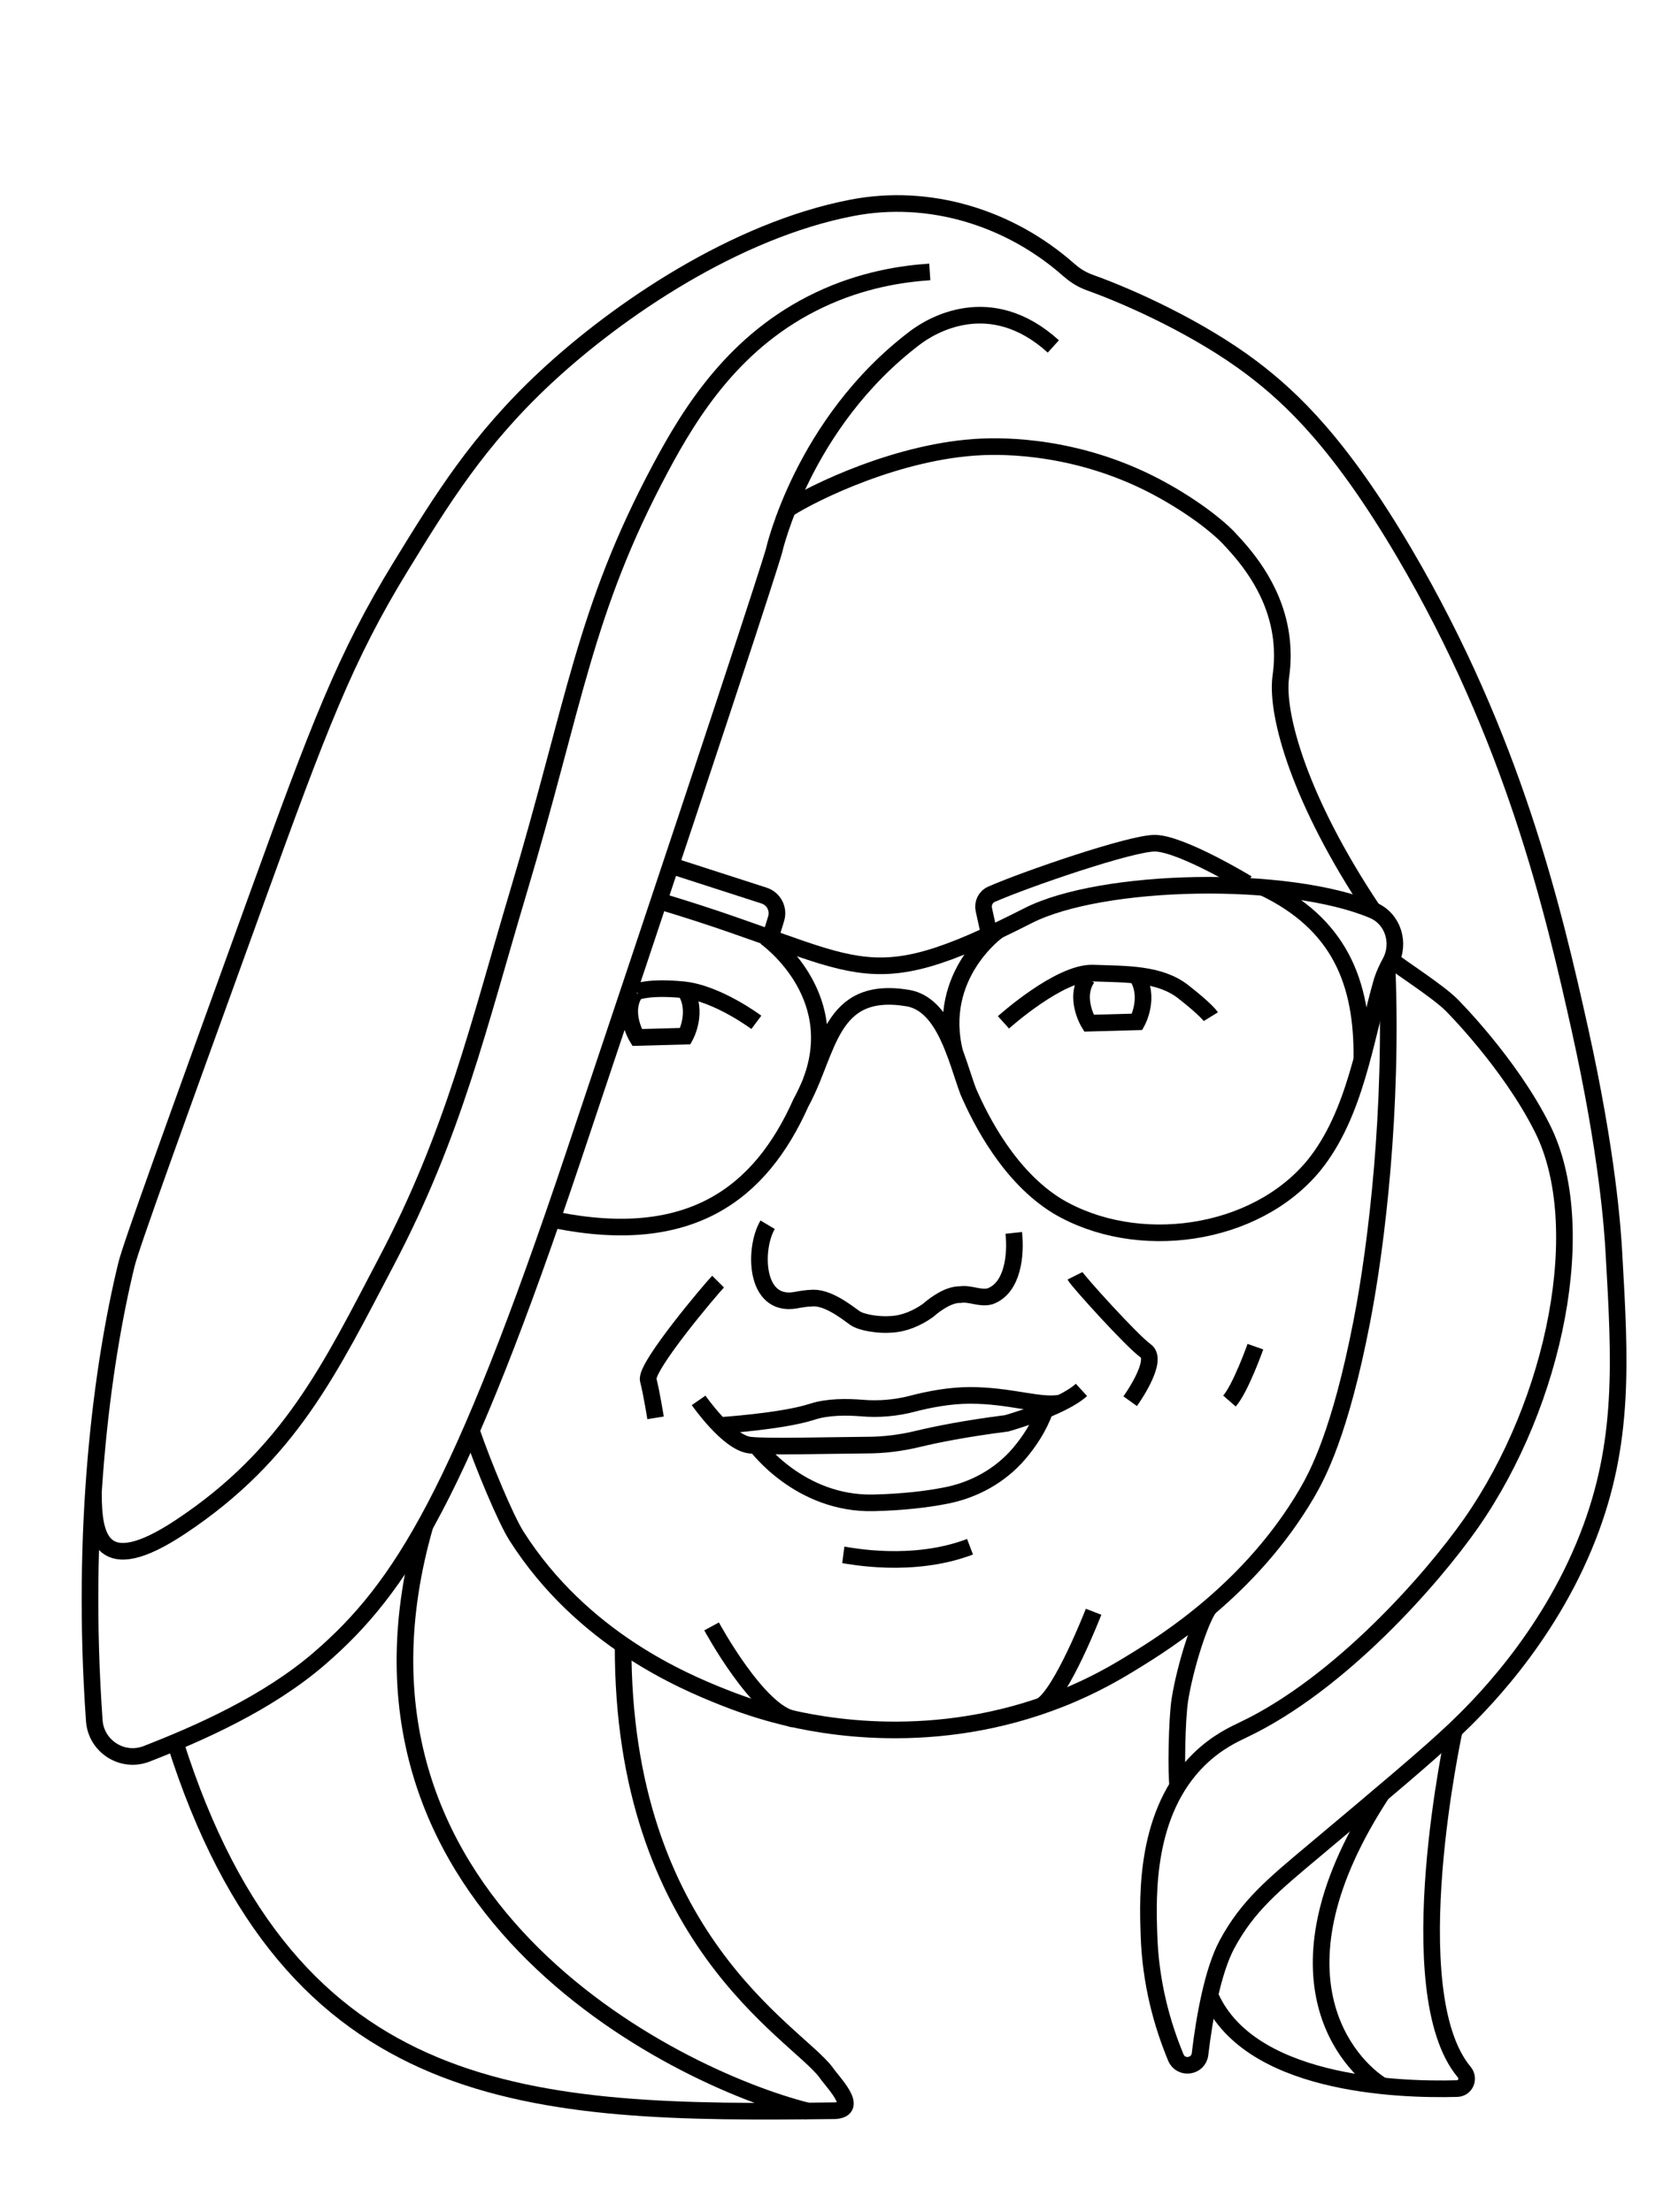 <?xml version="1.0" encoding="UTF-8"?>
<svg id="heads" xmlns="http://www.w3.org/2000/svg" viewBox="0 0 100 133">
  <defs>
    <style>
      .cls-1 {
        fill: none;
        stroke: #000;
        stroke-miterlimit: 10;
      }
    </style>
  </defs>
  <g id="Karolina_Boguszewska" data-name="Karolina Boguszewska">
    <path class="cls-1" d="M82.56,54.73c-4.44-6.64-5.82-11.76-5.55-13.98.05-.39.2-1.36,0-2.64-.45-2.93-2.33-4.91-3.13-5.77-.27-.29-1.5-1.48-3.91-2.83-5.02-2.81-9.79-2.69-10.95-2.64-4.94.22-10.08,2.73-11.65,3.74"/>
    <path class="cls-1" d="M63.34,20.83c-3.81-3.45-7.39-1.23-8.33-.51-6.75,5.12-8.47,12.81-8.47,12.81s-.49,1.9-12.01,36.27c-6.85,20.45-10.41,26.07-15.3,30.3-3.12,2.7-7.25,4.52-10.41,5.75-1.45.57-3.04-.44-3.15-1.99-.82-11.57.44-21.29,1.93-27.41.27-1.13,2.79-8.08,7.82-21.98,3.74-10.33,5.34-14.58,8.7-20.05,2.44-3.98,4.65-7.57,8.7-11.34,4.35-4.05,11.4-8.83,18.39-10.18,4.67-.91,9.5.58,13.06,3.73.01.01.02.02.04.03.37.33.78.57,1.25.74,2.46.88,6.57,2.75,9.69,5.1,2.52,1.9,5.39,4.69,9.19,11.14,6.59,11.21,8.97,21.52,10.56,28.64,1.66,7.48,1.97,12.02,2.05,13.49.37,6.46.65,11.35-1.56,17.01-2.44,6.26-6.75,10.42-8.02,11.63-1.58,1.5-4.31,3.79-8.41,7.23-2.47,2.07-4.03,3.34-5.28,5.67-.85,1.58-1.36,4.4-1.62,6.6-.09.77-1.15.92-1.45.21-.82-1.97-1.53-4.47-1.62-7.39-.08-2.36-.24-7.37,3.03-10.56,1.07-1.04,2.12-1.51,2.64-1.76,5.83-2.77,11.34-9.06,13.69-12.41,5.12-7.33,7.21-17.95,4.3-23.75-1.98-3.96-5.47-7.43-5.47-7.43-.81-.81-3.09-2.27-3.6-2.69"/>
    <path class="cls-1" d="M28.34,86.01c.72,2.09,2.06,5.31,2.72,6.35,3.96,6.21,10.05,8.74,12.41,9.68,1.72.69,3.1,1.04,3.62,1.17,2.19.54,9.07,1.96,16.72-1.08,2.01-.8,3.41-1.64,4.4-2.25,1.89-1.16,7-4.35,10.36-10.07.67-1.15,2.02-3.67,3.32-10.36.91-4.69,1.86-12.79,1.52-21.25"/>
    <path class="cls-1" d="M70.83,107.45c-.12-.74-.07-4.06.12-5.26.32-2,1.21-4.77,1.76-5.52"/>
    <path class="cls-1" d="M46.16,73.64c-.84,1.41-.8,4.95,1.66,4.54.28-.06.87-.14.91-.12.96-.14,2.15.81,2.68,1.19.36.26,1.39.44,2.16.38.81-.04,1.56-.37,2.21-.82.55-.48,1.3-.98,1.96-.97.63-.09,1.2.27,1.8.1,1.38-.51,1.56-2.52,1.42-3.81"/>
    <path class="cls-1" d="M42.01,84.2s1.76,2.54,3.08,2.69c1.06.12,4.43.02,7.01,0,1.06,0,2.09-.13,3.12-.38,1.08-.26,2.81-.61,5.31-.93,0,0,3.32-.93,4.5-2.01"/>
    <path class="cls-1" d="M43.27,85.71s3.77-.24,5.58-.83c.92-.3,2.06-.29,2.96-.22,1.03.09,2.06,0,3.06-.26.95-.25,2.22-.5,3.46-.5,2.44,0,4.14.68,5.43.46"/>
    <path class="cls-1" d="M45.48,86.92s2.59,3.54,7.04,3.44c1.8-.04,3.24-.22,4.32-.43,1.73-.33,3.31-1.2,4.45-2.54.6-.71,1.19-1.59,1.54-2.58"/>
    <path class="cls-1" d="M75.49,80.97s-.88,2.49-1.56,3.27"/>
    <path class="cls-1" d="M64.64,76.71c.15.3,3.42,3.92,4.25,4.51s-.93,3.03-.93,3.03"/>
    <path class="cls-1" d="M43.18,77.06c-.39.39-4.4,5.13-4.2,5.91s.44,2.28.44,2.28"/>
    <path class="cls-1" d="M42.79,97.79s2.8,5.19,4.95,5.58"/>
    <path class="cls-1" d="M65.76,96.91s-1.92,4.95-3.16,5.67"/>
    <path class="cls-1" d="M50.71,93.49c.39.05,4.15.83,7.62-.49"/>
    <path class="cls-1" d="M39.86,54.24c12.21,3.67,11.77,6,21.95.82,4.45-2.27,15.63-2.49,20.75-.33,1.21.51,1.66,1.98,1.04,3.13-.18.33-.35.69-.49,1.1-1.04,3.62-1.61,8.03-4.1,11.11-3.54,4.31-10.67,5.28-15.43,2.45-2.87-1.76-4.59-5.12-5.36-6.9-.71-1.91-1.41-5.24-3.64-5.61-4.74-.78-4.71,3.18-6.42,6.3-2.45,5.49-6.68,8.66-14.74,7.05"/>
    <path class="cls-1" d="M60,55.96s-3.76,2.68-2.58,7.35"/>
    <path class="cls-1" d="M46.02,56.34s4.77,3.33,2.75,8.67"/>
    <path class="cls-1" d="M75.97,53.36c4.55,2.18,5.98,5.67,5.92,10.32"/>
    <path class="cls-1" d="M60.34,61.47s3.37-3.03,5.38-2.96,4.01.01,5.43,1.12,1.66,1.5,1.66,1.5"/>
    <path class="cls-1" d="M45.48,61.47s-2.35-1.76-4.4-1.96-2.78.12-2.78.12"/>
    <path class="cls-1" d="M37.47,98.91c-.06,17.6,10.34,23.26,12.18,25.67.39.59,2.08,2.23.57,2.33-18.27.22-32.73-.15-39.69-22.16"/>
    <path class="cls-1" d="M87.46,103.99s-3.45,15.75.58,20.59c.33.39.09.98-.42,1-3.63.1-12.7-.23-14.92-5.75"/>
    <path class="cls-1" d="M25.57,91.68c-6.51,22.55,14.76,33.18,23.04,35.26"/>
    <path class="cls-1" d="M83.12,107.81c-7.15,10.9-2.03,16.35,0,17.6"/>
    <path class="cls-1" d="M5.62,89.81c0,2.55.42,5.19,5.24,1.99,6.57-4.36,8.99-9.51,12.38-15.96,4.05-7.7,5.53-14.17,7.92-22.17,3.42-11.43,3.95-16.89,8.55-25.51,1.85-3.47,4.51-7.73,9.55-10.12,2.58-1.23,5-1.58,6.65-1.69"/>
    <path class="cls-1" d="M59.44,55.96l-.28-1.27c-.08-.38.1-.76.46-.92,1.96-.87,8.51-3.13,9.88-3.07,1.63.07,5.5,2.42,5.5,2.42"/>
    <path class="cls-1" d="M46.45,55.96l.22-.72c.18-.58-.14-1.2-.72-1.39l-5.61-1.81"/>
    <path class="cls-1" d="M65.38,58.8c-.83,1.21.1,2.72.1,2.72l2.9-.08s.82-1.49-.03-2.78"/>
    <path class="cls-1" d="M38.21,59.66c-.83,1.21.1,2.72.1,2.72l2.9-.08s.82-1.49-.03-2.78"/>
  </g>
</svg>
